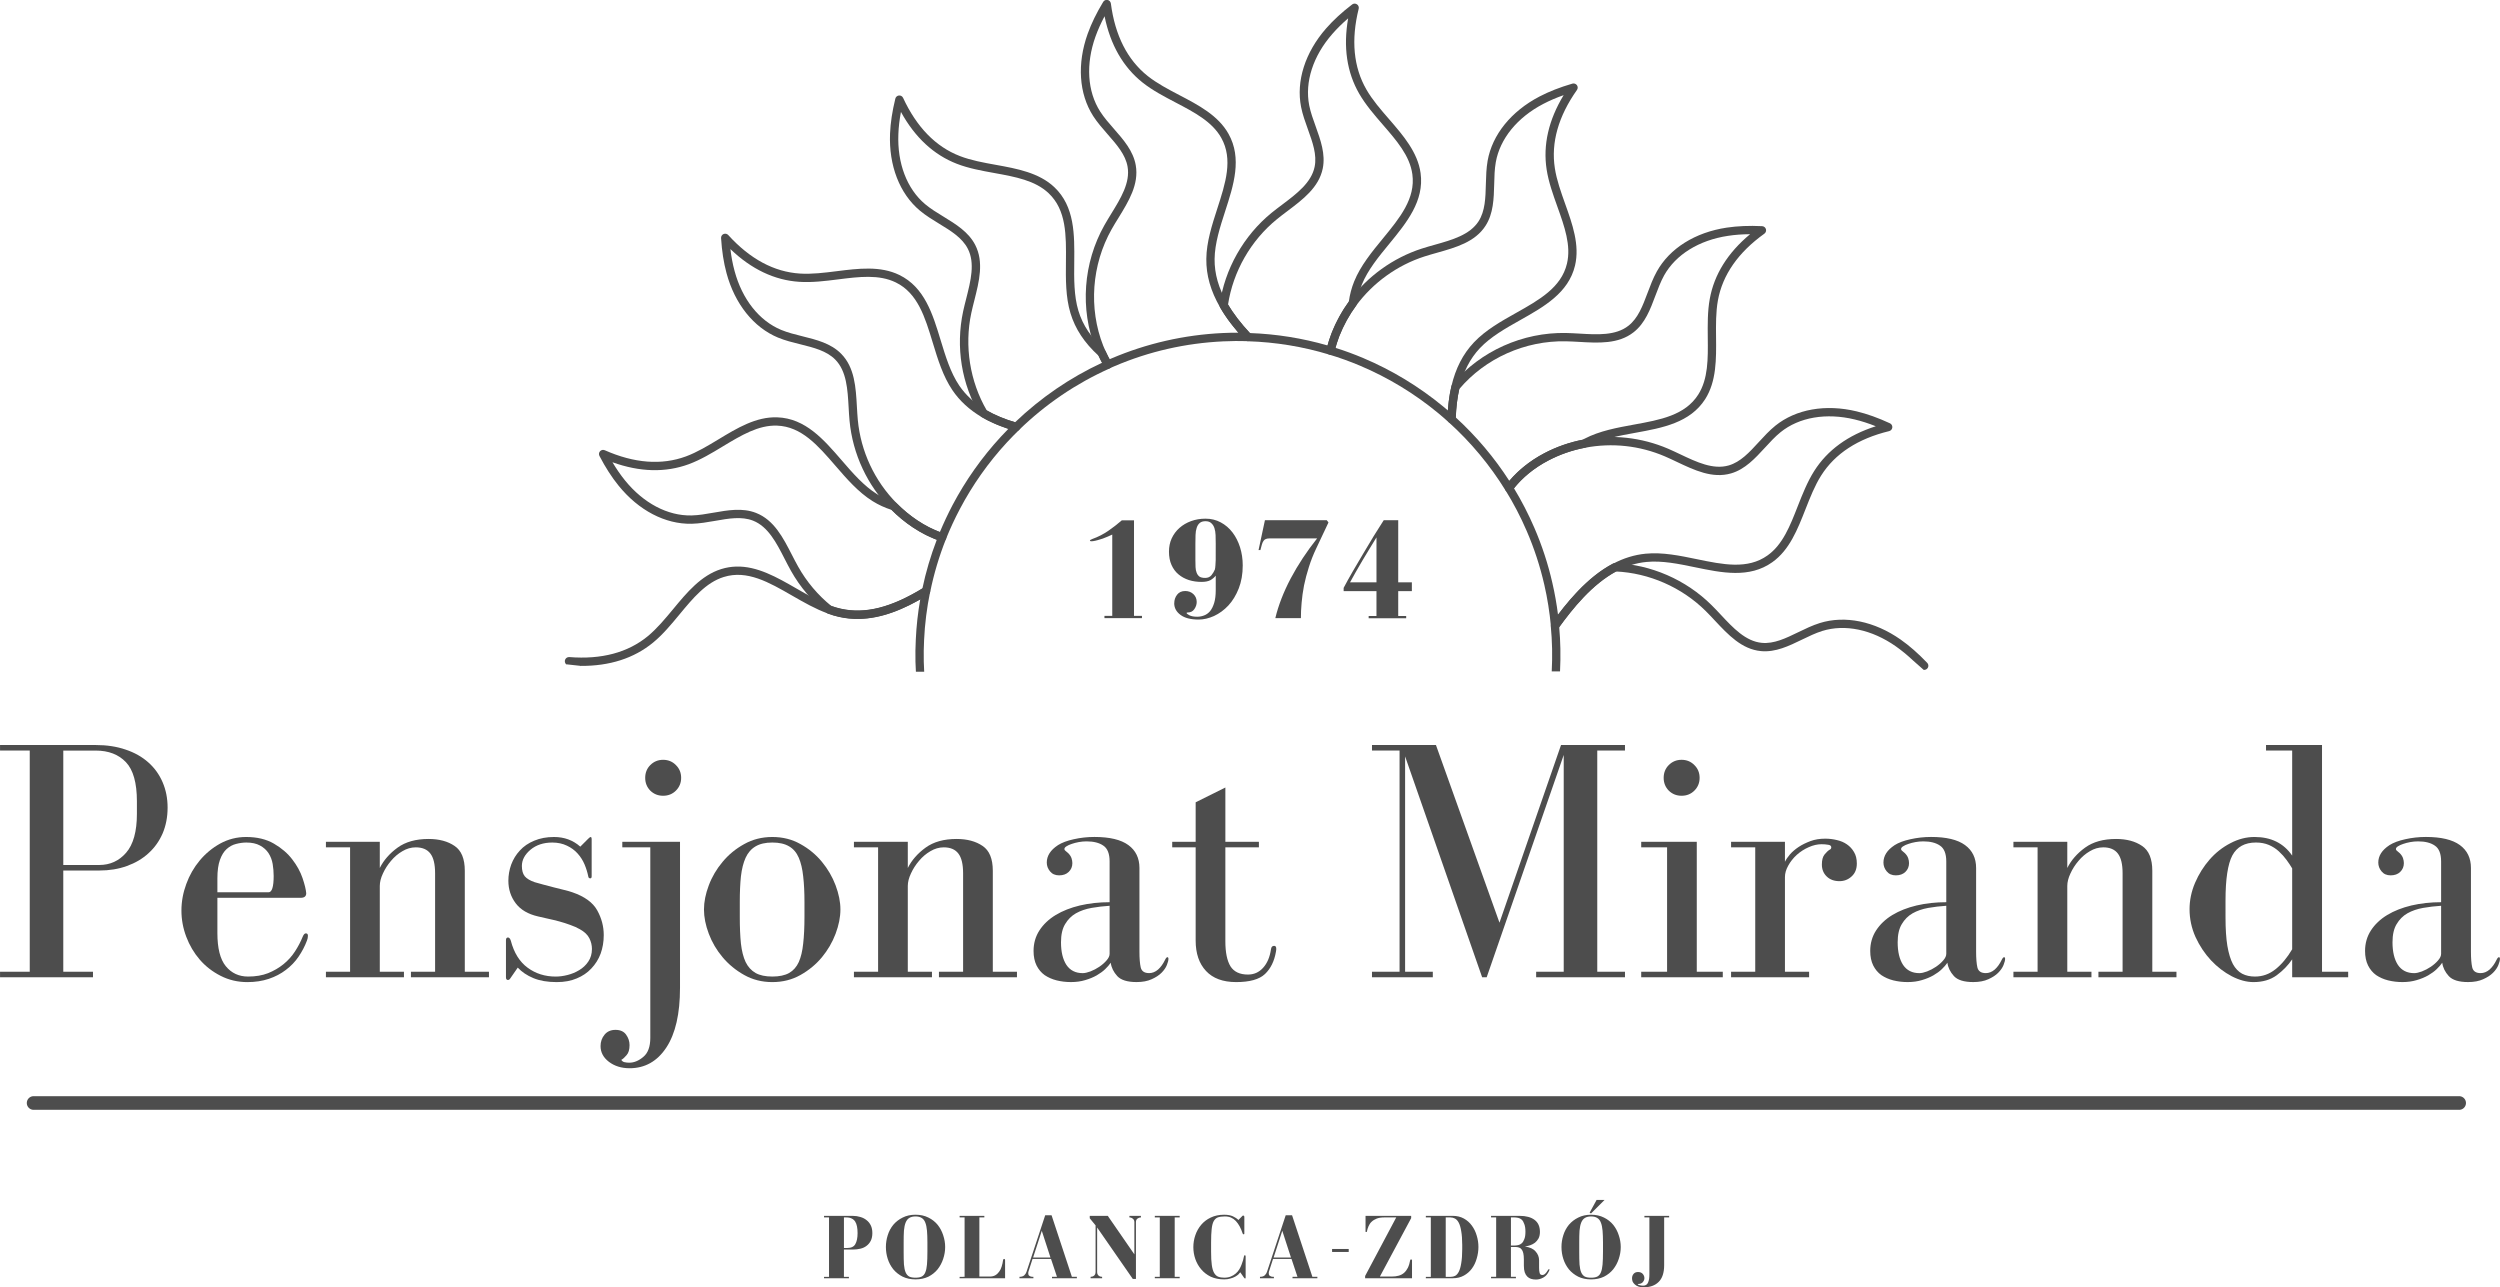 <?xml version="1.0" encoding="UTF-8"?>
<svg width="366.44" height="188.7" preserveAspectRatio="xMidYMid" version="1.0" viewBox="0 0 274.83 141.53" xmlns="http://www.w3.org/2000/svg" zoomAndPan="magnify">
 <defs>
  <clipPath id="3566be48e3">
   <path d="m170 91.746h19v41.254h-19z"/>
  </clipPath>
  <clipPath id="8f7af73ff1">
   <path d="m112.5 153h40.5v21h-40.5z"/>
  </clipPath>
  <clipPath id="f079883e90">
   <path d="m220.56 154.74h41.891v21.262h-41.891z"/>
  </clipPath>
 </defs>
 <g fill="#4d4d4d">
  <g transform="translate(-50.482 -92.074)"></g>
  <path d="m80.294 27.387c0.103 0.861 0.252 1.651 0.455 2.397 0.837 3.116 2.705 5.478 5.125 6.483 0.721 0.298 1.538 0.504 2.327 0.699 1.543 0.383 3.134 0.776 4.262 1.918 1.496 1.513 1.618 3.706 1.736 5.829 0.029 0.484 0.055 0.983 0.1 1.455 0.324 3.455 1.843 6.706 4.277 9.161 0.694 0.709 1.461 1.338 2.273 1.88 0.792 0.531 1.617 0.96 2.472 1.282 0.421-1.009 0.889-2.003 1.389-2.958 1.43-2.713 3.219-5.246 5.314-7.519 0.287-0.311 0.562-0.597 0.826-0.868-1.109-0.36-2.079-0.794-2.949-1.304-1.329-0.786-2.404-1.772-3.193-2.936-1.047-1.538-1.617-3.417-2.169-5.231-0.85-2.804-1.65-5.452-4.073-6.63-1.843-0.896-4.033-0.621-6.352-0.328-1.399 0.177-2.849 0.359-4.245 0.266-2.723-0.175-5.268-1.386-7.574-3.597zm23.293 32.14c-0.055 1e-3 -0.106-6e-3 -0.157-0.024-1.07-0.361-2.108-0.875-3.09-1.531-0.863-0.576-1.678-1.248-2.416-1.998-2.577-2.604-4.19-6.057-4.534-9.719-0.045-0.487-0.075-0.999-0.101-1.49-0.11-1.955-0.221-3.973-1.474-5.237-0.949-0.958-2.351-1.308-3.832-1.677-0.825-0.202-1.677-0.415-2.461-0.739-2.679-1.114-4.744-3.697-5.657-7.086-0.313-1.162-0.51-2.42-0.598-3.848-0.012-0.195 0.098-0.377 0.276-0.451 0.178-0.074 0.386-0.031 0.514 0.115 2.382 2.624 5.029 4.051 7.869 4.232 1.311 0.087 2.714-0.09 4.074-0.262 2.346-0.294 4.774-0.601 6.861 0.416 2.782 1.35 3.678 4.317 4.549 7.187 0.532 1.747 1.08 3.557 2.047 4.983 0.729 1.064 1.676 1.935 2.906 2.66 0.989 0.582 2.123 1.055 3.475 1.438 0.157 0.048 0.277 0.17 0.315 0.33 0.042 0.159-5e-3 0.324-0.124 0.44-0.421 0.411-0.862 0.857-1.34 1.371-2.042 2.214-3.781 4.679-5.173 7.325-0.557 1.054-1.07 2.159-1.52 3.281-0.071 0.173-0.237 0.282-0.412 0.286"/>
  <path d="m108.47 45.116c0.897 0.517 1.922 0.946 3.121 1.304 2.825-2.702 6.039-4.901 9.561-6.539-0.134-0.247-0.268-0.506-0.387-0.774-1.556-1.418-2.568-2.949-3.088-4.681-0.536-1.779-0.517-3.74-0.497-5.636 0.03-2.931 0.056-5.698-1.903-7.549-1.49-1.408-3.662-1.801-5.964-2.219-1.388-0.253-2.823-0.509-4.123-1.014-2.54-0.984-4.606-2.896-6.148-5.701-0.162 0.855-0.256 1.654-0.283 2.42-0.134 3.222 0.939 6.037 2.942 7.719 0.6 0.504 1.316 0.942 2.013 1.366 1.353 0.828 2.753 1.683 3.49 3.11 0.972 1.887 0.433 4.016-0.088 6.077-0.119 0.471-0.242 0.954-0.342 1.421-0.774 3.622-0.156 7.513 1.698 10.694zm3.258 2.274c-0.047 9.5e-4 -0.094-6e-3 -0.137-0.017-1.427-0.409-2.632-0.908-3.688-1.531-0.063-0.042-0.119-0.095-0.16-0.161-2.043-3.444-2.704-7.513-1.865-11.449 0.104-0.483 0.23-0.978 0.353-1.457 0.477-1.893 0.977-3.857 0.159-5.434-0.618-1.203-1.849-1.955-3.154-2.749-0.724-0.442-1.472-0.9-2.123-1.446-2.222-1.865-3.413-4.947-3.27-8.455 0.05-1.189 0.239-2.447 0.582-3.845 0.043-0.188 0.204-0.328 0.395-0.348 0.195-0.02 0.377 0.086 0.459 0.264 1.491 3.216 3.586 5.37 6.24 6.394 1.217 0.472 2.609 0.725 3.958 0.967 2.329 0.422 4.737 0.861 6.426 2.452 2.251 2.127 2.22 5.226 2.191 8.223-0.021 1.829-0.042 3.716 0.457 5.367 0.478 1.588 1.425 3.003 2.893 4.325 0.048 0.042 0.084 0.096 0.113 0.154 0.188 0.422 0.404 0.832 0.63 1.21 0.069 0.112 0.083 0.248 0.047 0.37-0.04 0.126-0.132 0.229-0.248 0.282-3.686 1.649-7.035 3.921-9.951 6.75-0.084 0.084-0.193 0.129-0.306 0.131"/>
  <path d="m174.16 48.774 4e-3 -8e-5zm-7.722 4.908c0.837 1.382 1.589 2.836 2.229 4.323 0.849 1.96 1.519 4.005 1.991 6.086 0.266 1.147 0.473 2.327 0.622 3.508 1.553-2.047 3.558-4.307 6.04-5.62 1.152-0.617 2.363-0.99 3.588-1.108 1.852-0.182 3.771 0.217 5.627 0.601 2.872 0.594 5.583 1.157 7.778-0.412 1.668-1.186 2.474-3.242 3.324-5.42 0.516-1.312 1.052-2.67 1.797-3.85 1.457-2.307 3.733-3.959 6.78-4.931-0.804-0.32-1.57-0.566-2.32-0.746-3.137-0.757-6.104-0.247-8.145 1.396-0.607 0.489-1.177 1.11-1.727 1.711-1.074 1.167-2.183 2.377-3.721 2.822-2.047 0.592-4.031-0.352-5.953-1.262-0.438-0.21-0.892-0.423-1.325-0.61-2.775-1.186-5.805-1.515-8.775-0.947l-4e-3 8e-5c-1.417 0.271-2.782 0.744-4.05 1.414-1.504 0.788-2.795 1.838-3.755 3.046zm4.52 15.587c-0.043 8.7e-4 -0.086-6e-3 -0.129-0.017-0.185-0.051-0.317-0.208-0.332-0.4-0.141-1.536-0.383-3.071-0.725-4.56-0.463-2.022-1.113-4.017-1.941-5.927-0.664-1.542-1.449-3.049-2.333-4.473-0.097-0.162-0.089-0.365 0.021-0.512 1.061-1.42 2.529-2.65 4.249-3.552 1.349-0.711 2.8-1.213 4.31-1.502 3.145-0.603 6.363-0.254 9.303 1.003 0.453 0.194 0.911 0.415 1.357 0.625 1.767 0.839 3.598 1.709 5.307 1.213 1.294-0.374 2.272-1.441 3.304-2.567 0.573-0.625 1.166-1.27 1.827-1.803 2.264-1.82 5.519-2.394 8.931-1.572 1.166 0.281 2.366 0.71 3.664 1.313 0.174 0.082 0.279 0.264 0.259 0.456-0.019 0.196-0.157 0.355-0.347 0.402-3.441 0.836-5.959 2.477-7.477 4.883-0.7 1.104-1.217 2.424-1.718 3.696-0.866 2.205-1.757 4.486-3.648 5.829-2.519 1.798-5.556 1.168-8.49 0.559-1.789-0.37-3.637-0.755-5.353-0.583-1.107 0.104-2.199 0.443-3.246 1.004-2.706 1.434-4.859 4.119-6.428 6.296-0.087 0.119-0.223 0.188-0.363 0.191"/>
  <path d="m146.81 38.24c1.018 0.319 2.042 0.697 3.051 1.122 3.172 1.338 6.135 3.134 8.801 5.334 0.171 0.141 0.338 0.282 0.505 0.427 0.067-0.959 0.197-1.852 0.391-2.669 0.46-1.963 1.268-3.534 2.469-4.809 1.278-1.354 2.985-2.315 4.638-3.243 2.554-1.435 4.968-2.793 5.595-5.415 0.475-1.99-0.266-4.07-1.053-6.269-0.476-1.33-0.969-2.704-1.181-4.086-0.414-2.695 0.214-5.439 1.87-8.172-0.822 0.29-1.562 0.61-2.239 0.964-2.861 1.492-4.759 3.828-5.219 6.4-0.137 0.772-0.159 1.613-0.177 2.426-0.042 1.587-0.083 3.229-0.954 4.575-1.151 1.785-3.261 2.379-5.308 2.956-0.466 0.131-0.952 0.269-1.406 0.415-2.985 0.959-5.65 2.881-7.509 5.403-0.764 1.039-1.386 2.173-1.858 3.374-0.159 0.421-0.299 0.846-0.416 1.266zm12.777 8.309c-0.113 2e-3 -0.227-0.042-0.315-0.119-0.378-0.344-0.78-0.691-1.189-1.031-2.599-2.143-5.482-3.893-8.576-5.198-1.115-0.47-2.253-0.88-3.377-1.217-0.228-0.07-0.366-0.305-0.312-0.541 0.14-0.597 0.327-1.202 0.557-1.797 0.501-1.28 1.165-2.485 1.974-3.588 1.97-2.677 4.796-4.712 7.963-5.733 0.47-0.15 0.963-0.293 1.441-0.424 1.88-0.53 3.823-1.078 4.789-2.57 0.727-1.132 0.764-2.575 0.804-4.103 0.022-0.848 0.047-1.728 0.194-2.563 0.509-2.855 2.582-5.425 5.694-7.051 1.048-0.549 2.234-1.014 3.624-1.421 0.186-0.055 0.387 0.016 0.5 0.173 0.113 0.158 0.113 0.369-1e-3 0.527-2.043 2.894-2.864 5.79-2.428 8.598 0.198 1.297 0.674 2.627 1.134 3.919 0.795 2.227 1.619 4.531 1.083 6.788-0.72 3.011-3.421 4.527-6.036 5.999-1.592 0.896-3.237 1.824-4.419 3.075-1.09 1.155-1.827 2.592-2.247 4.39-0.241 1.025-0.378 2.18-0.415 3.439-4e-3 0.18-0.11 0.338-0.277 0.408-0.054 0.025-0.113 0.037-0.167 0.039"/>
  <path d="m160.04 45.895c2.257 2.068 4.235 4.407 5.881 6.968 1.019-1.201 2.334-2.243 3.842-3.036 1.326-0.699 2.75-1.197 4.229-1.488 0.066-0.036 0.135-0.073 0.201-0.11 1.651-0.862 3.578-1.213 5.442-1.552 2.885-0.523 5.609-1.02 7.056-3.296 1.098-1.726 1.077-3.933 1.049-6.269-0.013-1.41-0.031-2.875 0.219-4.251 0.485-2.682 1.976-5.072 4.435-7.115-0.863 6e-3 -1.667 0.065-2.43 0.182-3.19 0.479-5.748 2.066-7.023 4.35-0.377 0.684-0.673 1.471-0.959 2.231-0.556 1.488-1.13 3.027-2.396 4.018-1.669 1.311-3.867 1.184-5.988 1.059-0.485-0.025-0.982-0.058-1.459-0.064-4.487-0.093-8.858 1.867-11.713 5.242-4e-3 4e-3 -4e-3 4e-3 -4e-3 8e-3 -0.211 0.938-0.339 1.988-0.382 3.122zm5.847 8.211c-8e-3 1.6e-4 -0.019 3.9e-4 -0.027 5.5e-4 -0.152-5e-3 -0.291-0.088-0.368-0.215-1.709-2.763-3.799-5.272-6.219-7.461-0.1-0.092-0.153-0.22-0.152-0.352 0.036-1.321 0.183-2.539 0.438-3.623 0.018-0.079 0.056-0.154 0.113-0.209 0.011-0.012 0.019-0.024 0.03-0.036l0.027-0.032c3.03-3.582 7.676-5.665 12.429-5.57 0.492 0.01 0.997 0.042 1.49 0.068 1.956 0.117 3.974 0.236 5.374-0.867 1.061-0.834 1.565-2.184 2.103-3.618 0.297-0.791 0.604-1.61 1.019-2.353 1.41-2.537 4.211-4.293 7.681-4.813 1.188-0.176 2.461-0.23 3.892-0.161 0.196 0.012 0.362 0.141 0.417 0.328 0.055 0.186-0.015 0.387-0.173 0.5-2.881 2.067-4.597 4.532-5.106 7.335-0.232 1.29-0.219 2.708-0.203 4.075 0.025 2.367 0.051 4.812-1.191 6.772-1.662 2.608-4.71 3.167-7.661 3.703-1.798 0.326-3.659 0.664-5.182 1.461-0.073 0.041-0.151 0.081-0.22 0.122-0.05 0.032-0.101 0.053-0.159 0.062-1.417 0.271-2.782 0.744-4.05 1.414-1.604 0.841-2.964 1.978-3.946 3.288-0.084 0.115-0.215 0.18-0.356 0.183"/>
  <path d="m137.4 36.614c2.905 0.105 5.774 0.563 8.537 1.362 0.124-0.444 0.271-0.888 0.438-1.329 0.487-1.241 1.127-2.414 1.906-3.493 0.105-0.772 0.305-1.518 0.588-2.219 0.7-1.722 1.942-3.239 3.147-4.705 1.861-2.265 3.615-4.406 3.248-7.075-0.28-2.03-1.728-3.696-3.256-5.458-0.924-1.067-1.88-2.173-2.581-3.386-1.364-2.356-1.776-5.141-1.223-8.293-0.653 0.564-1.227 1.127-1.735 1.711-2.123 2.422-3.05 5.29-2.544 7.858 0.152 0.767 0.438 1.558 0.715 2.322 0.534 1.493 1.093 3.037 0.773 4.614-0.427 2.083-2.185 3.404-3.886 4.685-0.385 0.289-0.785 0.59-1.15 0.891-2.871 2.332-4.822 5.747-5.377 9.384 0.603 1.019 1.389 2.046 2.4 3.132zm8.871 2.391c-0.047 9.6e-4 -0.094-6e-3 -0.141-0.021-2.886-0.879-5.896-1.373-8.95-1.467-0.121-2e-3 -0.236-0.054-0.319-0.142-1.162-1.234-2.057-2.404-2.729-3.57-0.053-0.089-0.074-0.19-0.057-0.292 0.553-3.926 2.639-7.614 5.726-10.126 0.381-0.309 0.785-0.614 1.177-0.907 1.566-1.18 3.183-2.397 3.542-4.143 0.27-1.322-0.222-2.68-0.74-4.123-0.286-0.795-0.584-1.617-0.749-2.45-0.562-2.849 0.441-5.998 2.751-8.64 0.794-0.903 1.726-1.766 2.861-2.633 0.154-0.12 0.365-0.125 0.527-0.018 0.162 0.102 0.241 0.3 0.194 0.488-0.856 3.44-0.569 6.435 0.856 8.895 0.652 1.135 1.58 2.203 2.48 3.239 1.548 1.789 3.152 3.636 3.469 5.935 0.422 3.062-1.546 5.462-3.445 7.779-1.163 1.411-2.36 2.873-3.008 4.468-0.272 0.666-0.453 1.377-0.543 2.109-0.01 0.078-0.04 0.153-0.089 0.213-0.764 1.039-1.386 2.173-1.858 3.374-0.211 0.559-0.388 1.121-0.521 1.679-0.029 0.126-0.105 0.229-0.213 0.29-0.07 0.041-0.143 0.061-0.221 0.063"/>
  <path d="m91.4 66.631c0.366 0.129 0.704 0.224 1.034 0.299 2.645 0.595 5.499-0.116 8.964-2.225 0.377-1.809 0.911-3.609 1.583-5.365-0.91-0.345-1.798-0.807-2.642-1.369-0.832-0.554-1.618-1.198-2.332-1.918-0.731-0.231-1.429-0.553-2.074-0.954-1.579-0.984-2.859-2.466-4.099-3.902-1.916-2.216-3.725-4.312-6.419-4.406-2.049-0.072-3.94 1.072-5.943 2.277-1.204 0.732-2.455 1.484-3.762 1.967-2.56 0.939-5.374 0.867-8.385-0.217 0.445 0.745 0.904 1.408 1.389 2.007 2.028 2.495 4.681 3.894 7.286 3.841 8e-3 -1.7e-4 0.016-3.2e-4 0.027-5.6e-4 0.781-0.016 1.606-0.162 2.408-0.303 1.565-0.274 3.185-0.561 4.677 0.026 1.977 0.773 2.978 2.725 3.946 4.616 0.224 0.433 0.452 0.882 0.687 1.295 0.936 1.669 2.165 3.121 3.655 4.329zm3.068 1.415c-0.762 0.015-1.502-0.059-2.232-0.224-0.389-0.086-0.789-0.203-1.215-0.358-0.047-0.019-0.091-0.041-0.13-0.072-1.613-1.292-2.937-2.851-3.942-4.64-0.243-0.433-0.475-0.889-0.703-1.33-0.887-1.736-1.81-3.534-3.468-4.184-1.256-0.49-2.677-0.239-4.184 0.026-0.833 0.146-1.698 0.296-2.545 0.317-0.012 2.4e-4 -0.023 4.8e-4 -0.031 6.4e-4 -2.89 0.059-5.808-1.465-8.012-4.182-0.753-0.926-1.443-1.998-2.11-3.274-0.089-0.17-0.062-0.382 0.068-0.521 0.134-0.143 0.34-0.187 0.517-0.108 3.245 1.435 6.242 1.663 8.914 0.683 1.226-0.451 2.438-1.183 3.607-1.89 2.026-1.225 4.118-2.494 6.445-2.409 3.093 0.105 5.117 2.451 7.078 4.721 1.192 1.382 2.429 2.815 3.889 3.723 0.613 0.382 1.276 0.681 1.968 0.894 0.075 0.022 0.142 0.06 0.194 0.113 0.694 0.709 1.461 1.338 2.273 1.88 0.915 0.61 1.882 1.091 2.873 1.426 0.118 0.041 0.217 0.128 0.267 0.241 0.057 0.112 0.06 0.245 0.011 0.359-0.758 1.906-1.344 3.872-1.745 5.845-0.025 0.122-0.101 0.229-0.209 0.293-2.821 1.749-5.284 2.623-7.576 2.67"/>
  <g transform="rotate(-1.162 -4378.3 2607.9)" clip-path="url(#3566be48e3)">
   <path d="m173.35 93.574c-0.418 0.754-0.762 1.484-1.039 2.207-1.148 3.012-1.023 6.019 0.344 8.254 0.406 0.664 0.945 1.309 1.469 1.93 1.023 1.215 2.082 2.473 2.324 4.059 0.324 2.106-0.871 3.957-2.023 5.75-0.262 0.402-0.531 0.82-0.77 1.227-2.277 3.856-2.723 8.633-1.188 12.781 0.078 0.207 0.164 0.418 0.254 0.629 0.129 0.301 0.27 0.594 0.418 0.875 0.07-0.031 0.145-0.059 0.219-0.09 3.906-1.57 8.039-2.426 12.285-2.539 0.57-0.016 1.148-0.016 1.719-4e-3 -0.805-0.965-1.453-1.898-1.961-2.824-1.004-1.816-1.465-3.57-1.406-5.359 0.055-1.855 0.699-3.707 1.316-5.496 0.961-2.773 1.867-5.391 0.598-7.769-0.965-1.805-2.902-2.871-4.949-3.996-1.238-0.68-2.516-1.383-3.59-2.273-2.098-1.742-3.445-4.215-4.019-7.359zm-0.414 38.746c-0.16 0-0.312-0.086-0.395-0.23-0.238-0.414-0.461-0.859-0.656-1.316-0.098-0.223-0.188-0.449-0.273-0.676-1.629-4.402-1.16-9.473 1.258-13.562 0.25-0.422 0.523-0.848 0.785-1.258 1.062-1.648 2.16-3.352 1.891-5.113-0.203-1.336-1.137-2.441-2.121-3.613-0.543-0.648-1.105-1.316-1.551-2.039-1.516-2.481-1.664-5.781-0.414-9.059 0.43-1.121 1.008-2.254 1.773-3.461 0.102-0.164 0.297-0.246 0.488-0.203 0.188 0.043 0.328 0.203 0.352 0.395 0.387 3.523 1.691 6.231 3.883 8.051 1.004 0.832 2.246 1.516 3.441 2.172 2.078 1.141 4.223 2.32 5.316 4.367 1.461 2.731 0.445 5.66-0.539 8.496-0.598 1.727-1.215 3.512-1.27 5.231-0.051 1.621 0.371 3.219 1.293 4.887 0.617 1.117 1.445 2.246 2.535 3.453 0.125 0.137 0.156 0.336 0.074 0.504-0.078 0.164-0.25 0.27-0.434 0.258-0.891-0.043-1.801-0.059-2.703-0.031-4.141 0.109-8.168 0.941-11.973 2.473-0.195 0.078-0.387 0.156-0.582 0.238-0.059 0.027-0.117 0.039-0.18 0.039" fill="#4d4d4d"/>
  </g>
  <g transform="rotate(-1.162 -4378.3 2607.9)" clip-path="url(#8f7af73ff1)">
   <path d="m131.63 153.24c-0.536 4e-3 -1.082 0.079-1.639 0.239-2.231 0.648-3.832 2.499-5.375 4.292-0.895 1.035-1.821 2.106-2.844 2.918-2.234 1.766-5.156 2.481-8.683 2.126-0.191-0.016-0.375 0.086-0.457 0.262-0.082 0.176-0.047 0.382 0.093 0.519 0.308 0.3-0.299-0.26 3e-3 5e-3l1.562 0.203c-0.268-0.208 0.279 0.243 8e-3 7e-3 3.195 0.09 5.895-0.715 8.035-2.402 1.098-0.867 2.05-1.972 2.969-3.039 1.527-1.77 2.973-3.442 4.941-4.012 2.586-0.75 4.957 0.68 7.469 2.195 1.254 0.754 2.547 1.536 3.903 2.051 0.422 0.164 0.82 0.29 1.207 0.383 2.688 0.66 5.56 0.108 8.97-1.743-0.289 1.465-0.481 2.95-0.579 4.426-0.059 0.789-0.086 1.605-0.086 2.433 0 0.404 0.013 0.748 0.026 1.095l0.912 0.018c-0.013-0.351-0.024-0.702-0.024-1.113 0-0.809 0.029-1.602 0.083-2.367l9e-5 -4e-3c0.117-1.766 0.375-3.543 0.769-5.281 0.039-0.18-0.028-0.364-0.177-0.469-0.148-0.109-0.343-0.116-0.503-0.026-3.582 2.121-6.5 2.804-9.176 2.143-0.352-0.086-0.711-0.199-1.098-0.348-1.277-0.488-2.54-1.246-3.755-1.981-2.088-1.26-4.233-2.55-6.556-2.531z" fill="#4d4d4d"/>
  </g>
  <g transform="rotate(-1.162 -4378.3 2607.9)" clip-path="url(#f079883e90)">
   <path d="m228.23 154.82c-0.078-8e-3 -0.161 0.011-0.231 0.047-2.902 1.461-5.196 4.204-6.872 6.43-0.066 0.086-0.098 0.196-0.09 0.309 0.059 0.805 0.094 1.644 0.094 2.496 0 0.826-0.033 1.655-0.091 2.479l0.912 0.018c0.057-0.83 0.089-1.663 0.089-2.496 0-0.812-0.027-1.618-0.082-2.396 1.582-2.09 3.715-4.604 6.343-5.968 3.66 0.238 7.227 1.89 9.793 4.543 0.332 0.34 0.663 0.714 0.988 1.073 1.422 1.582 2.89 3.219 5.004 3.461 1.594 0.184 3.083-0.504 4.525-1.168 0.738-0.34 1.503-0.691 2.253-0.91 2.516-0.727 5.45-0.051 8.051 1.855 0.617 0.453 1.23 0.977 1.855 1.586 1.173 1.092 4e-3 -7e-3 1.152 1.062 0.191 0.031 0.38-0.066 0.474-0.238 0.09-0.168 0.066-0.38-0.067-0.524-0.977-1.062-1.913-1.921-2.874-2.624-2.832-2.07-6.055-2.802-8.844-1.993-0.816 0.238-1.613 0.601-2.383 0.957-1.391 0.641-2.704 1.246-4.04 1.09-1.766-0.203-3.12-1.707-4.425-3.164-0.328-0.367-0.668-0.746-1.012-1.097-2.754-2.848-6.589-4.61-10.523-4.829z" fill="#4d4d4d"/>
  </g>
  <path d="m3.693 120.51a0.75 0.75 0 0 0-0.75 0.75 0.75 0.75 0 0 0 0.75 0.75h266.65a0.75 0.75 0 0 0 0.75-0.75 0.75 0.75 0 0 0-0.75-0.75z" stroke-linecap="round"/>
  <g transform="translate(-50.482 -92.074)">
   <g transform="translate(49.372 199.51)">
    <g fill="#4d4d4d">
     <path d="m11.625-25.531h-10.516v0.609h3.266v24.312h-3.266v0.609h10.219v-0.609h-3.266v-11.125h3.953c1.113 0 2.129-0.164 3.047-0.5 0.926-0.332 1.719-0.801 2.375-1.406 0.664-0.602 1.18-1.328 1.547-2.172 0.363-0.852 0.547-1.801 0.547-2.844 0-1.008-0.184-1.938-0.547-2.781-0.367-0.852-0.891-1.582-1.578-2.188-0.688-0.613-1.523-1.082-2.5-1.406-0.969-0.332-2.062-0.5-3.281-0.5zm-3.562 13.188v-12.578h3.562c1.414 0 2.523 0.43 3.328 1.281 0.801 0.844 1.203 2.277 1.203 4.297v1.375c0 1.949-0.398 3.375-1.188 4.281-0.781 0.898-1.766 1.344-2.953 1.344z" fill="#4d4d4d"/>
    </g>
   </g>
   <g transform="translate(69.204 199.51)">
    <g fill="#4d4d4d">
     <path d="m14.938-9.234c-0.031-0.406-0.168-0.961-0.406-1.672-0.242-0.707-0.617-1.391-1.125-2.047-0.5-0.664-1.172-1.242-2.016-1.734-0.836-0.488-1.855-0.734-3.062-0.734-1.023 0-1.969 0.242-2.844 0.719-0.867 0.48-1.617 1.102-2.25 1.859-0.637 0.762-1.133 1.625-1.484 2.594-0.355 0.961-0.531 1.934-0.531 2.922 0 0.98 0.176 1.938 0.531 2.875 0.352 0.938 0.848 1.777 1.484 2.516 0.633 0.73 1.398 1.324 2.297 1.781 0.895 0.457 1.875 0.688 2.938 0.688 0.863 0 1.648-0.121 2.359-0.359 0.707-0.238 1.332-0.566 1.875-0.984 0.551-0.414 1.016-0.898 1.391-1.453 0.383-0.562 0.691-1.148 0.922-1.766 0.07-0.176 0.109-0.352 0.109-0.531 0-0.176-0.078-0.266-0.234-0.266-0.125 0-0.242 0.125-0.344 0.375-0.219 0.543-0.5 1.078-0.844 1.609s-0.766 1-1.266 1.406c-0.492 0.398-1.055 0.727-1.688 0.984-0.637 0.25-1.371 0.375-2.203 0.375-1.012 0-1.828-0.379-2.453-1.141-0.617-0.758-0.922-1.973-0.922-3.641v-3.875h9.156c0.406 0 0.609-0.164 0.609-0.5zm-9.766-0.109v-1.531c0-0.832 0.094-1.508 0.281-2.031 0.188-0.52 0.43-0.914 0.734-1.188 0.312-0.281 0.656-0.469 1.031-0.562 0.383-0.102 0.766-0.156 1.141-0.156 0.602 0 1.102 0.109 1.5 0.328 0.395 0.211 0.707 0.492 0.938 0.844 0.227 0.355 0.379 0.75 0.453 1.188 0.07 0.43 0.109 0.867 0.109 1.312 0 1.199-0.188 1.797-0.562 1.797z" fill="#4d4d4d"/>
    </g>
   </g>
   <g transform="translate(84.933 199.51)">
    <g fill="#4d4d4d">
     <path d="m7.297-12.016v-2.875h-5.922v0.609h2.656v13.672h-2.656v0.609h8.578v-0.609h-2.656v-9.422c0-0.426 0.113-0.883 0.344-1.375 0.227-0.5 0.523-0.961 0.891-1.391 0.363-0.438 0.781-0.789 1.25-1.062 0.469-0.281 0.957-0.422 1.469-0.422 0.727 0 1.266 0.23 1.609 0.688 0.344 0.449 0.516 1.168 0.516 2.156v10.828h-2.656v0.609h8.578v-0.609h-2.656v-11.094c0-1.32-0.375-2.234-1.125-2.734-0.742-0.508-1.695-0.766-2.859-0.766-1.398 0-2.531 0.32-3.406 0.953-0.875 0.637-1.527 1.383-1.953 2.234z" fill="#4d4d4d"/>
    </g>
   </g>
   <g transform="translate(104.35 199.51)">
    <g fill="#4d4d4d">
     <path d="m10.797-15.234-0.875 0.875c-0.793-0.707-1.758-1.062-2.891-1.062-0.812 0-1.539 0.137-2.172 0.406-0.637 0.262-1.164 0.621-1.578 1.078-0.418 0.449-0.734 0.965-0.953 1.547-0.211 0.586-0.312 1.18-0.312 1.781 0 0.938 0.27 1.766 0.812 2.484 0.539 0.711 1.359 1.188 2.453 1.438 0.332 0.074 0.695 0.156 1.094 0.25 0.406 0.086 0.816 0.184 1.234 0.297 0.426 0.117 0.832 0.246 1.219 0.391 0.395 0.137 0.742 0.293 1.047 0.469 0.508 0.281 0.859 0.617 1.047 1 0.188 0.375 0.281 0.766 0.281 1.172 0 0.531-0.137 0.996-0.406 1.391-0.262 0.387-0.594 0.699-1 0.938-0.398 0.242-0.824 0.418-1.281 0.531-0.461 0.117-0.891 0.172-1.297 0.172-1.168 0-2.195-0.32-3.078-0.969-0.887-0.645-1.508-1.641-1.859-2.984-0.074-0.227-0.18-0.344-0.312-0.344-0.148 0-0.219 0.105-0.219 0.312v4.062c0 0.195 0.07 0.297 0.219 0.297 0.102 0 0.191-0.062 0.266-0.188l0.812-1.172c0.445 0.48 1.02 0.867 1.719 1.156 0.695 0.289 1.551 0.438 2.562 0.438 0.844 0 1.578-0.137 2.203-0.406 0.633-0.258 1.172-0.625 1.609-1.094 0.445-0.469 0.785-1.008 1.016-1.625 0.227-0.625 0.344-1.305 0.344-2.047 0-0.957-0.242-1.863-0.719-2.719-0.48-0.863-1.391-1.523-2.734-1.984-0.23-0.082-0.523-0.164-0.875-0.25-0.355-0.094-0.73-0.188-1.125-0.281-0.398-0.102-0.793-0.207-1.188-0.312-0.387-0.102-0.703-0.191-0.953-0.266-0.512-0.176-0.875-0.395-1.094-0.656-0.211-0.27-0.312-0.645-0.312-1.125 0-0.656 0.312-1.25 0.938-1.781 0.633-0.531 1.438-0.797 2.406-0.797 0.602 0 1.141 0.117 1.609 0.344 0.469 0.219 0.859 0.508 1.172 0.859 0.32 0.355 0.578 0.758 0.766 1.203 0.188 0.449 0.32 0.887 0.406 1.312 0.02 0.148 0.094 0.219 0.219 0.219 0.102 0 0.156-0.07 0.156-0.219v-4.062c0-0.176-0.039-0.266-0.109-0.266-0.055 0-0.141 0.062-0.266 0.188z" fill="#4d4d4d"/>
    </g>
   </g>
   <g transform="translate(117.11 199.51)">
    <g fill="#4d4d4d">
     <path d="m8.125 1.172v-16.062h-6.344v0.609h3.078v20.938c0 0.977-0.258 1.676-0.766 2.094-0.5 0.426-1.016 0.641-1.547 0.641-0.211 0-0.391-0.023-0.547-0.062-0.148-0.043-0.258-0.125-0.328-0.25 0.176-0.094 0.367-0.266 0.578-0.516 0.219-0.242 0.328-0.609 0.328-1.109 0-0.406-0.125-0.789-0.375-1.141-0.25-0.355-0.641-0.531-1.172-0.531-0.512 0-0.914 0.176-1.203 0.531-0.289 0.352-0.438 0.77-0.438 1.25 0 0.688 0.309 1.266 0.922 1.734 0.625 0.469 1.379 0.703 2.266 0.703 1.695 0 3.047-0.762 4.047-2.281 1-1.523 1.5-3.703 1.5-6.547zm0.125-23.094c0-0.562-0.195-1.031-0.578-1.406-0.375-0.383-0.844-0.578-1.406-0.578-0.555 0-1.023 0.195-1.406 0.578-0.375 0.375-0.562 0.844-0.562 1.406 0 0.555 0.188 1.023 0.562 1.406 0.383 0.375 0.852 0.562 1.406 0.562 0.562 0 1.031-0.188 1.406-0.562 0.383-0.383 0.578-0.852 0.578-1.406z" fill="#4d4d4d"/>
    </g>
   </g>
   <g transform="translate(126.76 199.51)">
    <g fill="#4d4d4d">
     <path d="m8.625 0.531c1.145 0 2.176-0.262 3.094-0.781 0.926-0.52 1.711-1.172 2.359-1.953 0.645-0.781 1.145-1.641 1.5-2.578 0.352-0.938 0.531-1.828 0.531-2.672 0-0.832-0.18-1.719-0.531-2.656-0.355-0.938-0.855-1.797-1.5-2.578-0.648-0.789-1.434-1.441-2.359-1.953-0.918-0.52-1.949-0.781-3.094-0.781-1.137 0-2.168 0.262-3.094 0.781-0.93 0.512-1.719 1.164-2.375 1.953-0.656 0.781-1.164 1.641-1.516 2.578-0.355 0.938-0.531 1.824-0.531 2.656 0 0.844 0.176 1.734 0.531 2.672 0.352 0.938 0.859 1.797 1.516 2.578s1.445 1.434 2.375 1.953c0.926 0.52 1.957 0.781 3.094 0.781zm-3.578-8.812c0-1.062 0.039-2 0.125-2.812 0.094-0.812 0.266-1.492 0.516-2.047 0.258-0.562 0.625-0.977 1.094-1.25 0.469-0.281 1.082-0.422 1.844-0.422 0.758 0 1.375 0.141 1.844 0.422 0.469 0.273 0.82 0.688 1.062 1.25 0.238 0.555 0.398 1.234 0.484 2.047 0.094 0.812 0.141 1.75 0.141 2.812v1.625c0 1.148-0.047 2.133-0.141 2.953-0.086 0.824-0.246 1.5-0.484 2.031-0.242 0.531-0.594 0.934-1.062 1.203-0.469 0.262-1.086 0.391-1.844 0.391-0.762 0-1.375-0.129-1.844-0.391-0.469-0.27-0.836-0.672-1.094-1.203-0.25-0.531-0.422-1.207-0.516-2.031-0.086-0.82-0.125-1.805-0.125-2.953z" fill="#4d4d4d"/>
    </g>
   </g>
   <g transform="translate(142.98 199.51)">
    <g fill="#4d4d4d">
     <path d="m7.297-12.016v-2.875h-5.922v0.609h2.656v13.672h-2.656v0.609h8.578v-0.609h-2.656v-9.422c0-0.426 0.113-0.883 0.344-1.375 0.227-0.5 0.523-0.961 0.891-1.391 0.363-0.438 0.781-0.789 1.25-1.062 0.469-0.281 0.957-0.422 1.469-0.422 0.727 0 1.266 0.23 1.609 0.688 0.344 0.449 0.516 1.168 0.516 2.156v10.828h-2.656v0.609h8.578v-0.609h-2.656v-11.094c0-1.32-0.375-2.234-1.125-2.734-0.742-0.508-1.695-0.766-2.859-0.766-1.398 0-2.531 0.32-3.406 0.953-0.875 0.637-1.527 1.383-1.953 2.234z" fill="#4d4d4d"/>
    </g>
   </g>
   <g transform="translate(162.4 199.51)">
    <g fill="#4d4d4d">
     <path d="m4.375-14.516c-0.812 0.531-1.219 1.168-1.219 1.906 0 0.355 0.117 0.68 0.359 0.969 0.238 0.293 0.57 0.438 1 0.438 0.438 0 0.785-0.125 1.047-0.375 0.27-0.258 0.406-0.582 0.406-0.969 0-0.176-0.031-0.359-0.094-0.547s-0.184-0.367-0.359-0.547c-0.137-0.125-0.242-0.211-0.312-0.266-0.074-0.051-0.109-0.113-0.109-0.188 0-0.102 0.07-0.203 0.219-0.297 0.156-0.102 0.348-0.191 0.578-0.266 0.227-0.082 0.488-0.148 0.781-0.203 0.289-0.051 0.578-0.078 0.859-0.078 0.781 0 1.395 0.156 1.844 0.469 0.457 0.305 0.688 0.883 0.688 1.734v4.484c-1.156 0-2.246 0.121-3.266 0.359-1.012 0.242-1.898 0.59-2.656 1.047-0.762 0.461-1.359 1.027-1.797 1.703-0.43 0.668-0.641 1.418-0.641 2.25 0 0.617 0.109 1.148 0.328 1.594 0.219 0.438 0.516 0.793 0.891 1.062 0.383 0.258 0.82 0.453 1.312 0.578 0.5 0.125 1.023 0.188 1.578 0.188 0.582 0 1.109-0.074 1.578-0.219 0.469-0.137 0.883-0.309 1.25-0.516 0.375-0.219 0.688-0.445 0.938-0.688 0.25-0.238 0.453-0.473 0.609-0.703 0.07 0.531 0.312 1.023 0.719 1.469 0.406 0.438 1.113 0.656 2.125 0.656 0.656 0 1.207-0.105 1.656-0.312 0.445-0.199 0.805-0.43 1.078-0.703 0.281-0.281 0.477-0.566 0.594-0.859 0.113-0.289 0.172-0.516 0.172-0.672 0-0.125-0.039-0.188-0.109-0.188-0.086 0-0.172 0.102-0.266 0.297-0.211 0.438-0.465 0.793-0.766 1.062-0.305 0.262-0.633 0.391-0.984 0.391-0.512 0-0.82-0.207-0.922-0.625-0.094-0.414-0.141-0.992-0.141-1.734v-9.203c0-1.082-0.406-1.922-1.219-2.516s-2.059-0.891-3.734-0.891c-0.781 0-1.539 0.086-2.266 0.25-0.719 0.156-1.305 0.375-1.75 0.656zm5.688 6.656v5.281c0 0.23-0.109 0.469-0.328 0.719-0.211 0.25-0.477 0.484-0.797 0.703-0.312 0.211-0.641 0.383-0.984 0.516-0.336 0.125-0.617 0.188-0.844 0.188-0.793 0-1.391-0.301-1.797-0.906-0.398-0.613-0.594-1.441-0.594-2.484 0-0.832 0.148-1.5 0.453-2 0.301-0.508 0.695-0.906 1.188-1.188 0.5-0.281 1.07-0.477 1.719-0.594 0.645-0.113 1.305-0.191 1.984-0.234z" fill="#4d4d4d"/>
    </g>
   </g>
   <g transform="translate(178.47 199.51)">
    <g fill="#4d4d4d">
     <path d="m6.719-14.891v-5.969l-3.266 1.625v4.344h-2.578v0.609h2.578v10.25c0 1.418 0.379 2.531 1.141 3.344 0.758 0.812 1.863 1.219 3.312 1.219 1.488 0 2.547-0.297 3.172-0.891s1.023-1.41 1.203-2.453c0.02-0.125 0.031-0.203 0.031-0.234v-0.109c0-0.195-0.078-0.297-0.234-0.297-0.199 0-0.312 0.125-0.344 0.375-0.125 0.867-0.418 1.547-0.875 2.047-0.449 0.492-1 0.734-1.656 0.734-0.898 0-1.539-0.301-1.922-0.906-0.375-0.613-0.562-1.531-0.562-2.75v-10.328h3.688v-0.609z" fill="#4d4d4d"/>
    </g>
   </g>
   <g transform="translate(200.01 199.51)">
    <g fill="#4d4d4d">
     <path d="m1.297-0.609v0.609h6.688v-0.609h-3.047v-23.672l8.469 24.281h0.5l8.469-24.438v23.828h-3.031v0.609h9.766v-0.609h-3.047v-24.312h3.047v-0.609h-7.031l-6.766 19.531-6.984-19.531h-7.031v0.609h3.031v24.312z" fill="#4d4d4d"/>
    </g>
   </g>
   <g transform="translate(229.53 199.51)">
    <g fill="#4d4d4d">
     <path d="m7.484-14.891h-6.109v0.609h2.844v13.672h-2.844v0.609h8.969v-0.609h-2.859zm0.312-7.031c0-0.562-0.195-1.031-0.578-1.406-0.375-0.383-0.844-0.578-1.406-0.578-0.555 0-1.023 0.195-1.406 0.578-0.375 0.375-0.562 0.844-0.562 1.406 0 0.555 0.188 1.023 0.562 1.406 0.383 0.375 0.852 0.562 1.406 0.562 0.562 0 1.031-0.188 1.406-0.562 0.383-0.383 0.578-0.852 0.578-1.406z" fill="#4d4d4d"/>
    </g>
   </g>
   <g transform="translate(239.94 199.51)">
    <g fill="#4d4d4d">
     <path d="m6.766-12.688v-2.203h-5.922v0.609h2.656v13.672h-2.656v0.609h8.578v-0.609h-2.656v-10.406c0-0.406 0.117-0.82 0.359-1.25 0.238-0.438 0.551-0.832 0.938-1.188 0.395-0.352 0.832-0.633 1.312-0.844 0.488-0.219 0.961-0.328 1.422-0.328 0.27 0 0.516 0.023 0.734 0.062 0.219 0.031 0.328 0.125 0.328 0.281 0 0.125-0.062 0.215-0.188 0.266-0.156 0.094-0.34 0.266-0.547 0.516-0.199 0.242-0.297 0.609-0.297 1.109 0 0.531 0.176 0.969 0.531 1.312 0.352 0.344 0.82 0.516 1.406 0.516 0.508 0 0.953-0.172 1.328-0.516 0.383-0.344 0.578-0.816 0.578-1.422 0-0.508-0.105-0.93-0.312-1.266-0.199-0.344-0.461-0.625-0.781-0.844-0.312-0.219-0.68-0.375-1.094-0.469-0.418-0.102-0.844-0.156-1.281-0.156-0.605 0-1.148 0.09-1.625 0.266-0.48 0.18-0.914 0.391-1.297 0.641-0.375 0.25-0.695 0.523-0.953 0.812-0.25 0.293-0.438 0.57-0.562 0.828z" fill="#4d4d4d"/>
    </g>
   </g>
   <g transform="translate(254.38 199.51)">
    <g fill="#4d4d4d">
     <path d="m4.375-14.516c-0.812 0.531-1.219 1.168-1.219 1.906 0 0.355 0.117 0.68 0.359 0.969 0.238 0.293 0.57 0.438 1 0.438 0.438 0 0.785-0.125 1.047-0.375 0.27-0.258 0.406-0.582 0.406-0.969 0-0.176-0.031-0.359-0.094-0.547s-0.184-0.367-0.359-0.547c-0.137-0.125-0.242-0.211-0.312-0.266-0.074-0.051-0.109-0.113-0.109-0.188 0-0.102 0.07-0.203 0.219-0.297 0.156-0.102 0.348-0.191 0.578-0.266 0.227-0.082 0.488-0.148 0.781-0.203 0.289-0.051 0.578-0.078 0.859-0.078 0.781 0 1.395 0.156 1.844 0.469 0.457 0.305 0.688 0.883 0.688 1.734v4.484c-1.156 0-2.246 0.121-3.266 0.359-1.012 0.242-1.898 0.59-2.656 1.047-0.762 0.461-1.359 1.027-1.797 1.703-0.43 0.668-0.641 1.418-0.641 2.25 0 0.617 0.109 1.148 0.328 1.594 0.219 0.438 0.516 0.793 0.891 1.062 0.383 0.258 0.82 0.453 1.312 0.578 0.5 0.125 1.023 0.188 1.578 0.188 0.582 0 1.109-0.074 1.578-0.219 0.469-0.137 0.883-0.309 1.25-0.516 0.375-0.219 0.688-0.445 0.938-0.688 0.25-0.238 0.453-0.473 0.609-0.703 0.07 0.531 0.312 1.023 0.719 1.469 0.406 0.438 1.113 0.656 2.125 0.656 0.656 0 1.207-0.105 1.656-0.312 0.445-0.199 0.805-0.43 1.078-0.703 0.281-0.281 0.477-0.566 0.594-0.859 0.113-0.289 0.172-0.516 0.172-0.672 0-0.125-0.039-0.188-0.109-0.188-0.086 0-0.172 0.102-0.266 0.297-0.211 0.438-0.465 0.793-0.766 1.062-0.305 0.262-0.633 0.391-0.984 0.391-0.512 0-0.82-0.207-0.922-0.625-0.094-0.414-0.141-0.992-0.141-1.734v-9.203c0-1.082-0.406-1.922-1.219-2.516s-2.059-0.891-3.734-0.891c-0.781 0-1.539 0.086-2.266 0.25-0.719 0.156-1.305 0.375-1.75 0.656zm5.688 6.656v5.281c0 0.23-0.109 0.469-0.328 0.719-0.211 0.25-0.477 0.484-0.797 0.703-0.312 0.211-0.641 0.383-0.984 0.516-0.336 0.125-0.617 0.188-0.844 0.188-0.793 0-1.391-0.301-1.797-0.906-0.398-0.613-0.594-1.441-0.594-2.484 0-0.832 0.148-1.5 0.453-2 0.301-0.508 0.695-0.906 1.188-1.188 0.5-0.281 1.07-0.477 1.719-0.594 0.645-0.113 1.305-0.191 1.984-0.234z" fill="#4d4d4d"/>
    </g>
   </g>
   <g transform="translate(270.45 199.51)">
    <g fill="#4d4d4d">
     <path d="m7.297-12.016v-2.875h-5.922v0.609h2.656v13.672h-2.656v0.609h8.578v-0.609h-2.656v-9.422c0-0.426 0.113-0.883 0.344-1.375 0.227-0.5 0.523-0.961 0.891-1.391 0.363-0.438 0.781-0.789 1.25-1.062 0.469-0.281 0.957-0.422 1.469-0.422 0.727 0 1.266 0.23 1.609 0.688 0.344 0.449 0.516 1.168 0.516 2.156v10.828h-2.656v0.609h8.578v-0.609h-2.656v-11.094c0-1.32-0.375-2.234-1.125-2.734-0.742-0.508-1.695-0.766-2.859-0.766-1.398 0-2.531 0.32-3.406 0.953-0.875 0.637-1.527 1.383-1.953 2.234z" fill="#4d4d4d"/>
    </g>
   </g>
   <g transform="translate(289.86 199.51)">
    <g fill="#4d4d4d">
     <path d="m9.734-24.922h2.875v11.547c-0.938-1.363-2.32-2.047-4.141-2.047-0.906 0-1.793 0.23-2.656 0.688-0.867 0.449-1.625 1.047-2.281 1.797s-1.188 1.602-1.594 2.547c-0.406 0.949-0.609 1.918-0.609 2.906 0 1.062 0.219 2.086 0.656 3.062 0.445 0.969 1.016 1.824 1.703 2.562 0.688 0.73 1.445 1.312 2.281 1.75 0.832 0.426 1.629 0.641 2.391 0.641 1.008 0 1.859-0.25 2.547-0.75 0.688-0.508 1.254-1.094 1.703-1.75v1.969h6.156v-0.609h-2.875v-24.922h-6.156zm-4.453 16.484c0-2.352 0.25-4.004 0.75-4.953 0.508-0.945 1.375-1.422 2.594-1.422 0.531 0 1.004 0.09 1.422 0.266 0.414 0.18 0.781 0.414 1.094 0.703 0.32 0.293 0.602 0.605 0.844 0.938 0.238 0.324 0.445 0.637 0.625 0.938v8.891c-0.555 0.938-1.168 1.672-1.844 2.203-0.668 0.531-1.418 0.797-2.25 0.797-0.531 0-1-0.102-1.406-0.312-0.406-0.219-0.746-0.57-1.016-1.062-0.262-0.5-0.465-1.164-0.609-2-0.137-0.844-0.203-1.883-0.203-3.125z" fill="#4d4d4d"/>
    </g>
   </g>
   <g transform="translate(308.78 199.51)">
    <g fill="#4d4d4d">
     <path d="m4.375-14.516c-0.812 0.531-1.219 1.168-1.219 1.906 0 0.355 0.117 0.68 0.359 0.969 0.238 0.293 0.57 0.438 1 0.438 0.438 0 0.785-0.125 1.047-0.375 0.27-0.258 0.406-0.582 0.406-0.969 0-0.176-0.031-0.359-0.094-0.547s-0.184-0.367-0.359-0.547c-0.137-0.125-0.242-0.211-0.312-0.266-0.074-0.051-0.109-0.113-0.109-0.188 0-0.102 0.07-0.203 0.219-0.297 0.156-0.102 0.348-0.191 0.578-0.266 0.227-0.082 0.488-0.148 0.781-0.203 0.289-0.051 0.578-0.078 0.859-0.078 0.781 0 1.395 0.156 1.844 0.469 0.457 0.305 0.688 0.883 0.688 1.734v4.484c-1.156 0-2.246 0.121-3.266 0.359-1.012 0.242-1.898 0.59-2.656 1.047-0.762 0.461-1.359 1.027-1.797 1.703-0.43 0.668-0.641 1.418-0.641 2.25 0 0.617 0.109 1.148 0.328 1.594 0.219 0.438 0.516 0.793 0.891 1.062 0.383 0.258 0.82 0.453 1.312 0.578 0.5 0.125 1.023 0.188 1.578 0.188 0.582 0 1.109-0.074 1.578-0.219 0.469-0.137 0.883-0.309 1.25-0.516 0.375-0.219 0.688-0.445 0.938-0.688 0.25-0.238 0.453-0.473 0.609-0.703 0.07 0.531 0.312 1.023 0.719 1.469 0.406 0.438 1.113 0.656 2.125 0.656 0.656 0 1.207-0.105 1.656-0.312 0.445-0.199 0.805-0.43 1.078-0.703 0.281-0.281 0.477-0.566 0.594-0.859 0.113-0.289 0.172-0.516 0.172-0.672 0-0.125-0.039-0.188-0.109-0.188-0.086 0-0.172 0.102-0.266 0.297-0.211 0.438-0.465 0.793-0.766 1.062-0.305 0.262-0.633 0.391-0.984 0.391-0.512 0-0.82-0.207-0.922-0.625-0.094-0.414-0.141-0.992-0.141-1.734v-9.203c0-1.082-0.406-1.922-1.219-2.516s-2.059-0.891-3.734-0.891c-0.781 0-1.539 0.086-2.266 0.25-0.719 0.156-1.305 0.375-1.75 0.656zm5.688 6.656v5.281c0 0.23-0.109 0.469-0.328 0.719-0.211 0.25-0.477 0.484-0.797 0.703-0.312 0.211-0.641 0.383-0.984 0.516-0.336 0.125-0.617 0.188-0.844 0.188-0.793 0-1.391-0.301-1.797-0.906-0.398-0.613-0.594-1.441-0.594-2.484 0-0.832 0.148-1.5 0.453-2 0.301-0.508 0.695-0.906 1.188-1.188 0.5-0.281 1.07-0.477 1.719-0.594 0.645-0.113 1.305-0.191 1.984-0.234z" fill="#4d4d4d"/>
    </g>
   </g>
   <g transform="translate(140.74 232.6)">
    <g fill="#4d4d4d">
     <path d="m3.5-6.859h-3.172v0.172h0.547v6.531h-0.547v0.156h2.734v-0.156h-0.547v-3h0.984c0.289 0 0.566-0.031 0.828-0.094 0.258-0.062 0.484-0.164 0.672-0.312 0.195-0.145 0.352-0.332 0.469-0.562 0.113-0.227 0.172-0.508 0.172-0.844 0-0.332-0.059-0.613-0.172-0.844-0.117-0.238-0.273-0.43-0.469-0.578-0.188-0.156-0.414-0.27-0.672-0.344-0.262-0.082-0.539-0.125-0.828-0.125zm-0.625 3.531h-0.359v-3.359h0.266c0.238 0 0.438 0.043 0.594 0.125 0.156 0.074 0.281 0.184 0.375 0.328 0.094 0.148 0.16 0.328 0.203 0.547 0.039 0.211 0.062 0.449 0.062 0.719 0 0.531-0.086 0.938-0.25 1.219-0.156 0.281-0.453 0.422-0.891 0.422z" fill="#4d4d4d"/>
    </g>
   </g>
   <g transform="translate(147.51 232.6)">
    <g fill="#4d4d4d">
     <path d="m0.359-3.438c0 0.449 0.066 0.887 0.203 1.312 0.133 0.418 0.336 0.797 0.609 1.141 0.281 0.336 0.625 0.605 1.031 0.812 0.406 0.195 0.875 0.297 1.406 0.297 0.539 0 1.016-0.102 1.422-0.297 0.406-0.207 0.742-0.477 1.016-0.812 0.27-0.344 0.473-0.723 0.609-1.141 0.145-0.426 0.219-0.863 0.219-1.312 0-0.438-0.074-0.867-0.219-1.297-0.137-0.426-0.34-0.805-0.609-1.141-0.273-0.332-0.609-0.598-1.016-0.797-0.406-0.207-0.883-0.312-1.422-0.312-0.531 0-1 0.105-1.406 0.312-0.406 0.199-0.75 0.465-1.031 0.797-0.273 0.336-0.477 0.715-0.609 1.141-0.137 0.43-0.203 0.859-0.203 1.297zm3.25-3.359c0.289 0 0.52 0.059 0.688 0.172 0.176 0.105 0.305 0.273 0.391 0.5 0.094 0.23 0.156 0.527 0.188 0.891 0.031 0.355 0.047 0.789 0.047 1.297v1.016c0 0.562-0.016 1.031-0.047 1.406-0.031 0.367-0.094 0.656-0.188 0.875-0.086 0.211-0.215 0.359-0.391 0.453-0.168 0.086-0.398 0.125-0.688 0.125-0.281 0-0.512-0.039-0.688-0.125-0.168-0.094-0.297-0.242-0.391-0.453-0.094-0.219-0.156-0.508-0.188-0.875-0.023-0.375-0.031-0.844-0.031-1.406v-1.016c0-0.508 0.008-0.941 0.031-1.297 0.031-0.363 0.094-0.66 0.188-0.891 0.094-0.227 0.223-0.395 0.391-0.5 0.176-0.113 0.406-0.172 0.688-0.172z" fill="#4d4d4d"/>
    </g>
   </g>
   <g transform="translate(155.55 232.6)">
    <g fill="#4d4d4d">
     <path d="m0.422-0.156v0.156h5v-1.969c0-0.102-0.039-0.156-0.109-0.156-0.055 0-0.09 0.039-0.109 0.109-0.031 0.25-0.086 0.492-0.156 0.719-0.062 0.219-0.156 0.414-0.281 0.578-0.117 0.168-0.258 0.297-0.422 0.391-0.168 0.094-0.367 0.141-0.594 0.141h-1.156v-6.5h0.547v-0.172h-2.719v0.172h0.547v6.531z" fill="#4d4d4d"/>
    </g>
   </g>
   <g transform="translate(162.21 232.6)">
    <g fill="#4d4d4d">
     <path d="m3.172-6.922-2.062 6.234c-0.043 0.137-0.125 0.262-0.25 0.375-0.125 0.105-0.297 0.156-0.516 0.156v0.156h1.531v-0.156c-0.117 0-0.215-0.008-0.297-0.031-0.074-0.031-0.133-0.062-0.172-0.094-0.043-0.039-0.07-0.082-0.078-0.125-0.012-0.051-0.016-0.094-0.016-0.125v-0.109c0-0.031 0.008-0.07 0.031-0.125l0.438-1.359h2.031l0.656 1.969h-0.547v0.156h2.734v-0.156h-0.547l-2.234-6.766zm-0.375 1.703 0.953 2.938h-1.906z" fill="#4d4d4d"/>
    </g>
   </g>
   <g transform="translate(169.95 232.6)">
    <g fill="#4d4d4d">
     <path d="m4.688-6.688c0.133 0 0.258 0.047 0.375 0.141 0.113 0.086 0.172 0.211 0.172 0.375v3.547l-2.922-4.234h-1.984v0.266l0.641 0.781v5.125c0 0.18-0.059 0.312-0.172 0.406-0.117 0.086-0.242 0.125-0.375 0.125v0.156h1.266v-0.156c-0.137 0-0.262-0.039-0.375-0.125-0.117-0.094-0.172-0.227-0.172-0.406v-4.891l3.922 5.656h0.344v-6.266c0-0.164 0.055-0.289 0.172-0.375 0.113-0.082 0.238-0.125 0.375-0.125v-0.172h-1.266z" fill="#4d4d4d"/>
    </g>
   </g>
   <g transform="translate(177.01 232.6)">
    <g fill="#4d4d4d">
     <path d="m3.156-6.688v-0.172h-2.734v0.172h0.547v6.531h-0.547v0.156h2.734v-0.156h-0.547v-6.531z" fill="#4d4d4d"/>
    </g>
   </g>
   <g transform="translate(181.45 232.6)">
    <g fill="#4d4d4d">
     <path d="m5.172-6.406c-0.156-0.156-0.359-0.289-0.609-0.406-0.25-0.113-0.57-0.172-0.953-0.172-0.562 0-1.059 0.105-1.484 0.312-0.418 0.199-0.766 0.465-1.047 0.797-0.281 0.336-0.496 0.715-0.641 1.141-0.148 0.43-0.219 0.867-0.219 1.312 0 0.449 0.07 0.887 0.219 1.312 0.145 0.418 0.359 0.793 0.641 1.125 0.281 0.336 0.629 0.605 1.047 0.812 0.426 0.195 0.922 0.297 1.484 0.297 0.25 0 0.473-0.031 0.672-0.094 0.207-0.051 0.383-0.117 0.531-0.203 0.145-0.082 0.266-0.164 0.359-0.25 0.094-0.094 0.16-0.172 0.203-0.234l0.406 0.578c0.051 0.074 0.094 0.109 0.125 0.109 0.039 0 0.062-0.035 0.062-0.109v-2.312c0-0.094-0.031-0.141-0.094-0.141-0.043 0-0.074 0.047-0.094 0.141-0.023 0.105-0.055 0.242-0.094 0.406-0.043 0.156-0.102 0.324-0.172 0.5-0.062 0.168-0.148 0.34-0.25 0.516-0.105 0.168-0.234 0.32-0.391 0.453-0.156 0.137-0.34 0.246-0.547 0.328-0.211 0.086-0.449 0.125-0.719 0.125-0.25 0-0.469-0.035-0.656-0.109-0.18-0.07-0.328-0.211-0.453-0.422-0.117-0.207-0.199-0.492-0.25-0.859-0.055-0.375-0.078-0.863-0.078-1.469v-1.016c0-0.594 0.02-1.078 0.062-1.453 0.039-0.383 0.113-0.676 0.219-0.875 0.113-0.207 0.266-0.348 0.453-0.422 0.195-0.07 0.457-0.109 0.781-0.109 0.25 0 0.473 0.043 0.672 0.125 0.195 0.086 0.375 0.211 0.531 0.375 0.156 0.168 0.297 0.367 0.422 0.594 0.125 0.23 0.234 0.492 0.328 0.781 0.02 0.062 0.062 0.094 0.125 0.094 0.039 0 0.062-0.031 0.062-0.094v-1.797c0-0.113-0.043-0.172-0.125-0.172-0.055 0-0.102 0.031-0.141 0.094z" fill="#4d4d4d"/>
    </g>
   </g>
   <g transform="translate(188.65 232.6)">
    <g fill="#4d4d4d">
     <path d="m3.172-6.922-2.062 6.234c-0.043 0.137-0.125 0.262-0.25 0.375-0.125 0.105-0.297 0.156-0.516 0.156v0.156h1.531v-0.156c-0.117 0-0.215-0.008-0.297-0.031-0.074-0.031-0.133-0.062-0.172-0.094-0.043-0.039-0.07-0.082-0.078-0.125-0.012-0.051-0.016-0.094-0.016-0.125v-0.109c0-0.031 0.008-0.07 0.031-0.125l0.438-1.359h2.031l0.656 1.969h-0.547v0.156h2.734v-0.156h-0.547l-2.234-6.766zm-0.375 1.703 0.953 2.938h-1.906z" fill="#4d4d4d"/>
    </g>
   </g>
   <g transform="translate(196.39 232.6)">
    <g fill="#4d4d4d">
     <path d="m2.359-3.219h-1.828v0.328h1.828z" fill="#4d4d4d"/>
    </g>
   </g>
   <g transform="translate(200.1 232.6)">
    <g fill="#4d4d4d">
     <path d="m0.453-0.25v0.25h5.156v-2.047h-0.188c-0.062 0.355-0.152 0.652-0.266 0.891-0.117 0.23-0.258 0.418-0.422 0.562-0.168 0.148-0.367 0.25-0.594 0.312-0.219 0.062-0.469 0.094-0.75 0.094h-1.312l3.438-6.422v-0.25h-5.016v1.766h0.141c0.039-0.219 0.102-0.426 0.188-0.625 0.082-0.195 0.195-0.363 0.344-0.5 0.156-0.145 0.344-0.258 0.562-0.344 0.227-0.082 0.5-0.125 0.812-0.125h1.328z" fill="#4d4d4d"/>
    </g>
   </g>
   <g transform="translate(206.9 232.6)">
    <g fill="#4d4d4d">
     <path d="m3.281-6.859h-2.953v0.172h0.547v6.531h-0.547v0.156h2.953c0.469 0 0.879-0.098 1.234-0.297 0.352-0.195 0.645-0.453 0.875-0.766 0.238-0.32 0.414-0.691 0.531-1.109 0.125-0.414 0.188-0.836 0.188-1.266 0-0.426-0.062-0.844-0.188-1.25-0.117-0.406-0.293-0.77-0.531-1.094-0.23-0.32-0.523-0.582-0.875-0.781-0.355-0.195-0.766-0.297-1.234-0.297zm-0.766 6.703v-6.531h0.516c0.176 0 0.344 0.043 0.5 0.125 0.164 0.086 0.305 0.242 0.422 0.469 0.113 0.219 0.203 0.527 0.266 0.922 0.07 0.387 0.109 0.887 0.109 1.5v0.484c0 0.625-0.039 1.137-0.109 1.531-0.062 0.398-0.152 0.711-0.266 0.938-0.117 0.219-0.25 0.371-0.406 0.453-0.148 0.074-0.309 0.109-0.484 0.109z" fill="#4d4d4d"/>
    </g>
   </g>
   <g transform="translate(214.1 232.6)">
    <g fill="#4d4d4d">
     <path d="m5.578-1.125v-0.844c0-0.375-0.133-0.703-0.391-0.984-0.25-0.289-0.641-0.469-1.172-0.531 0.188-0.031 0.379-0.078 0.578-0.141 0.195-0.07 0.375-0.164 0.531-0.281 0.156-0.125 0.285-0.281 0.391-0.469 0.102-0.195 0.156-0.438 0.156-0.719 0-0.594-0.199-1.035-0.594-1.328-0.387-0.289-0.93-0.438-1.625-0.438h-3.156v0.172h0.562v6.531h-0.562v0.156h2.734v-0.156h-0.547v-3.281h0.516c0.145 0 0.27 0.023 0.375 0.062 0.113 0.031 0.207 0.102 0.281 0.203 0.082 0.094 0.145 0.234 0.188 0.422 0.039 0.18 0.062 0.406 0.062 0.688v0.688c0 0.281 0.031 0.523 0.094 0.719 0.07 0.199 0.164 0.355 0.281 0.469 0.113 0.117 0.25 0.195 0.406 0.25 0.164 0.051 0.348 0.078 0.547 0.078 0.281 0 0.551-0.074 0.812-0.219 0.27-0.145 0.484-0.395 0.641-0.75 0.008-0.02 0.016-0.039 0.016-0.062 0.008-0.02 0.016-0.039 0.016-0.062 0-0.039-0.016-0.062-0.047-0.062s-0.074 0.043-0.125 0.125c-0.117 0.199-0.227 0.34-0.328 0.422-0.094 0.074-0.184 0.109-0.266 0.109-0.168 0-0.273-0.07-0.312-0.219-0.043-0.145-0.062-0.328-0.062-0.547zm-2.719-2.469h-0.375v-3.094h0.375c0.133 0 0.273 0.016 0.422 0.047 0.145 0.031 0.273 0.102 0.391 0.203 0.113 0.105 0.207 0.266 0.281 0.484 0.082 0.211 0.125 0.492 0.125 0.844 0 0.344-0.043 0.617-0.125 0.812-0.074 0.199-0.168 0.352-0.281 0.453-0.117 0.105-0.246 0.172-0.391 0.203-0.148 0.031-0.289 0.047-0.422 0.047z" fill="#4d4d4d"/>
    </g>
   </g>
   <g transform="translate(221.78 232.6)">
    <g fill="#4d4d4d">
     <path d="m4.219-8.609-0.766 1.406 0.156 0.078 1.484-1.484zm-3.859 5.172c0 0.449 0.066 0.887 0.203 1.312 0.133 0.418 0.336 0.797 0.609 1.141 0.281 0.336 0.625 0.605 1.031 0.812 0.406 0.195 0.875 0.297 1.406 0.297 0.539 0 1.016-0.102 1.422-0.297 0.406-0.207 0.742-0.477 1.016-0.812 0.27-0.344 0.473-0.723 0.609-1.141 0.145-0.426 0.219-0.863 0.219-1.312 0-0.438-0.074-0.867-0.219-1.297-0.137-0.426-0.34-0.805-0.609-1.141-0.273-0.332-0.609-0.598-1.016-0.797-0.406-0.207-0.883-0.312-1.422-0.312-0.531 0-1 0.105-1.406 0.312-0.406 0.199-0.75 0.465-1.031 0.797-0.273 0.336-0.477 0.715-0.609 1.141-0.137 0.43-0.203 0.859-0.203 1.297zm3.25-3.359c0.289 0 0.52 0.059 0.688 0.172 0.176 0.105 0.305 0.273 0.391 0.5 0.094 0.23 0.156 0.527 0.188 0.891 0.031 0.355 0.047 0.789 0.047 1.297v1.016c0 0.562-0.016 1.031-0.047 1.406-0.031 0.367-0.094 0.656-0.188 0.875-0.086 0.211-0.215 0.359-0.391 0.453-0.168 0.086-0.398 0.125-0.688 0.125-0.281 0-0.512-0.039-0.688-0.125-0.168-0.094-0.297-0.242-0.391-0.453-0.094-0.219-0.156-0.508-0.188-0.875-0.023-0.375-0.031-0.844-0.031-1.406v-1.016c0-0.508 0.008-0.941 0.031-1.297 0.031-0.363 0.094-0.66 0.188-0.891 0.094-0.227 0.223-0.395 0.391-0.5 0.176-0.113 0.406-0.172 0.688-0.172z" fill="#4d4d4d"/>
    </g>
   </g>
   <g transform="translate(229.82 232.6)">
    <g fill="#4d4d4d">
     <path d="m4.156-6.859h-2.719v0.172h0.547v6.266c0 0.18-0.012 0.34-0.031 0.484-0.023 0.145-0.059 0.273-0.109 0.391-0.043 0.113-0.109 0.203-0.203 0.266-0.086 0.062-0.199 0.094-0.344 0.094-0.168 0-0.309-0.023-0.422-0.062-0.117-0.031-0.172-0.062-0.172-0.094 0-0.023 0.02-0.031 0.062-0.031 0.219 0 0.383-0.07 0.5-0.203 0.113-0.137 0.172-0.281 0.172-0.438 0-0.164-0.059-0.316-0.172-0.453-0.117-0.145-0.293-0.219-0.531-0.219-0.211 0-0.371 0.07-0.484 0.203-0.117 0.137-0.172 0.297-0.172 0.484 0 0.125 0.02 0.242 0.062 0.359 0.051 0.113 0.129 0.219 0.234 0.312 0.102 0.102 0.234 0.18 0.391 0.234 0.156 0.062 0.336 0.094 0.547 0.094 0.738 0 1.305-0.203 1.703-0.609 0.395-0.395 0.594-1.004 0.594-1.828v-5.25h0.547z" fill="#4d4d4d"/>
    </g>
   </g>
   <g transform="translate(168.88 160.03)">
    <g fill="#4d4d4d">
     <path d="m1.578-8.453h0.078c0.051 0 0.098-0.004 0.141-0.016 0.133-0.02 0.297-0.055 0.484-0.109 0.188-0.051 0.375-0.109 0.562-0.172 0.195-0.07 0.379-0.145 0.547-0.219 0.176-0.082 0.336-0.156 0.484-0.219v8.938h-0.859v0.25h4.125v-0.25h-0.875v-10.5h-1.344c-0.43 0.375-0.918 0.758-1.469 1.141-0.543 0.375-1.133 0.68-1.766 0.906-0.18 0.062-0.266 0.125-0.266 0.188 0 0.043 0.051 0.062 0.156 0.062z" fill="#4d4d4d"/>
    </g>
   </g>
   <g transform="translate(178.33 160.03)">
    <g fill="#4d4d4d">
     <path d="m5.797-6.391c0 0.18-0.012 0.371-0.031 0.578-0.012 0.199-0.031 0.355-0.062 0.469-0.086 0.211-0.211 0.418-0.375 0.625-0.168 0.199-0.398 0.297-0.688 0.297-0.273 0-0.48-0.047-0.625-0.141-0.137-0.102-0.242-0.242-0.312-0.422-0.074-0.176-0.117-0.383-0.125-0.625-0.012-0.238-0.016-0.5-0.016-0.781v-1.797c0-0.344 0.004-0.66 0.016-0.953 0.008-0.301 0.051-0.562 0.125-0.781 0.07-0.227 0.18-0.406 0.328-0.531 0.145-0.133 0.359-0.203 0.641-0.203s0.492 0.074 0.641 0.219c0.156 0.137 0.27 0.32 0.344 0.547 0.07 0.219 0.113 0.477 0.125 0.766 0.008 0.293 0.016 0.602 0.016 0.922zm-4.562 4.75c0 0.512 0.227 0.938 0.688 1.281 0.457 0.344 1.125 0.516 2 0.516 0.551 0 1.113-0.133 1.688-0.391 0.582-0.27 1.109-0.656 1.578-1.156 0.469-0.508 0.848-1.133 1.141-1.875 0.289-0.738 0.438-1.582 0.438-2.531 0-0.707-0.102-1.375-0.297-2-0.199-0.625-0.477-1.164-0.828-1.625-0.355-0.469-0.789-0.836-1.297-1.109-0.5-0.27-1.059-0.406-1.672-0.406-0.562 0-1.09 0.09-1.578 0.266-0.492 0.18-0.918 0.43-1.281 0.75-0.367 0.324-0.652 0.711-0.859 1.156-0.199 0.438-0.297 0.922-0.297 1.453 0 0.562 0.094 1.055 0.281 1.469 0.188 0.418 0.441 0.762 0.766 1.031 0.32 0.273 0.703 0.48 1.141 0.625 0.438 0.137 0.898 0.203 1.391 0.203 0.406 0 0.727-0.062 0.969-0.188 0.238-0.133 0.438-0.301 0.594-0.5v1.578c0 0.574-0.059 1.047-0.172 1.422-0.117 0.375-0.266 0.68-0.453 0.906-0.188 0.219-0.406 0.375-0.656 0.469-0.242 0.094-0.492 0.141-0.75 0.141-0.367 0-0.652-0.051-0.859-0.156-0.211-0.113-0.312-0.195-0.312-0.25 0-0.039 0.039-0.062 0.125-0.062 0.312 0 0.551-0.117 0.719-0.359 0.176-0.25 0.266-0.516 0.266-0.797 0-0.344-0.121-0.629-0.359-0.859-0.242-0.227-0.543-0.344-0.906-0.344-0.387 0-0.684 0.137-0.891 0.406-0.211 0.273-0.312 0.586-0.312 0.938z" fill="#4d4d4d"/>
    </g>
   </g>
   <g transform="translate(187.79 160.03)">
    <g fill="#4d4d4d">
     <path d="m1.047-7.484h0.203c0.062-0.258 0.117-0.473 0.172-0.641 0.051-0.164 0.113-0.297 0.188-0.391 0.07-0.094 0.156-0.156 0.25-0.188 0.102-0.039 0.234-0.062 0.391-0.062h5.234c-1.137 1.43-2.106 2.898-2.906 4.406-0.793 1.512-1.355 2.965-1.688 4.359h2.812c0-0.52 0.023-1.082 0.078-1.688 0.051-0.613 0.141-1.25 0.266-1.906 0.133-0.656 0.312-1.328 0.531-2.016 0.219-0.695 0.492-1.395 0.828-2.094l1.328-2.812-0.188-0.25h-6.797z" fill="#4d4d4d"/>
    </g>
   </g>
   <g transform="translate(197.24 160.03)">
    <g fill="#4d4d4d">
     <path d="m6.953-10.766h-1.594c-0.344 0.531-0.711 1.109-1.094 1.734-0.375 0.617-0.758 1.25-1.141 1.906-0.387 0.648-0.766 1.293-1.141 1.938-0.375 0.648-0.719 1.266-1.031 1.859v0.359h3.609v2.734h-0.859v0.25h4.125v-0.25h-0.875v-2.734h1.5v-0.969h-1.5zm-2.391 6.828h-2.906c0.188-0.344 0.395-0.719 0.625-1.125 0.238-0.414 0.484-0.836 0.734-1.266 0.258-0.438 0.52-0.867 0.781-1.297 0.258-0.438 0.516-0.852 0.766-1.25z" fill="#4d4d4d"/>
    </g>
   </g>
  </g>
 </g>
</svg>
